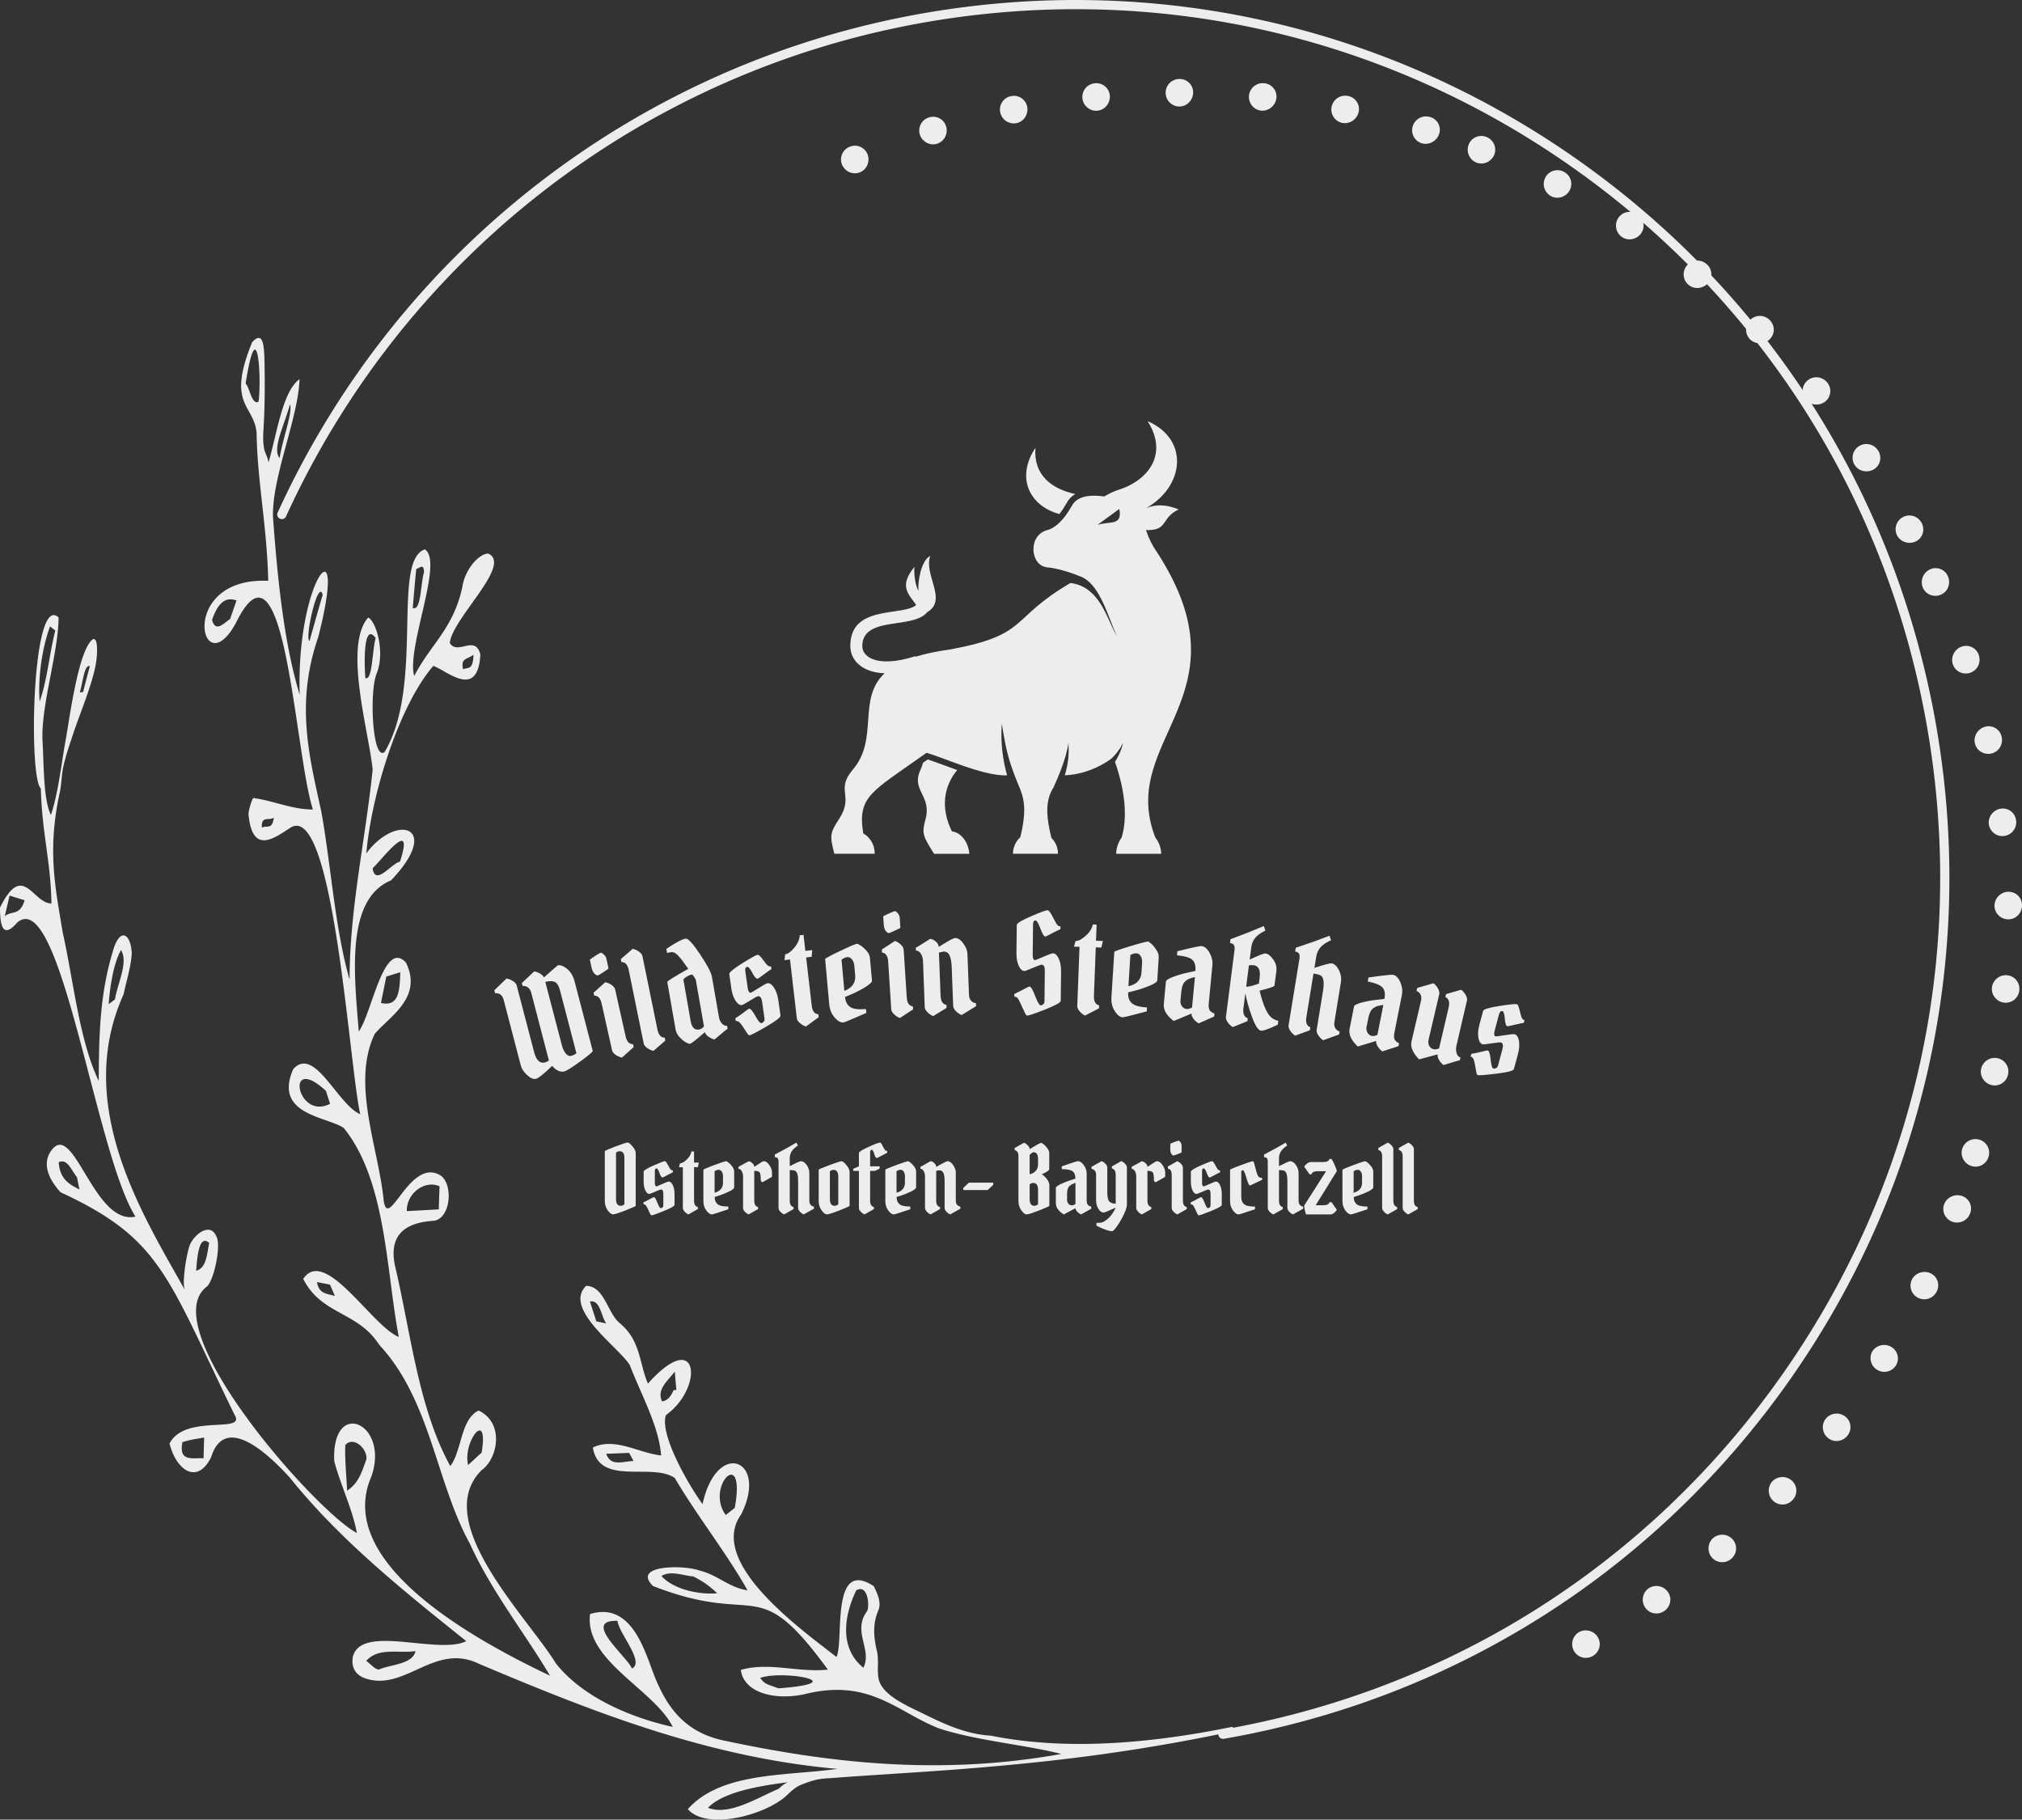 <svg xmlns="http://www.w3.org/2000/svg" width="6088" height="5478" fill="none" viewBox="0 0 6088 5478"><rect x="0" y="0" width="6088" height="5478" fill="#333333" stroke="none"/><defs><clipPath id="a"><path d="M0 0h6088v5478H0z"/></clipPath></defs><g fill="#ededed" clip-path="url(#a)"><path d="M901.824 1141.39c-51.672 38.38-66.702 159.28-93.755 252.33 2.055-6.85-11.073-34.24-11.91-38.57-4.832-22.94-4.261-36.91-2.397-70.84 4.186-72.73 3.577-134.55 2.664-194.16-.99-50.91-4.528-95.49-37.175-59.96-78.611 191.12 6.088 187.21 13.393 273.52 2.055 146.35 31.316 280.14 34.93 444.98-276.699-12.78-202.273 321.8-96.494 125.31 148.204-301.6 175.676 395.33 231.153 563.06-62.896.19-120.999-27.24-179.367-34.47-2.626-.45-15.981 38.23-14.498 50.83 12.138 121.5 78.421 69.08 127.734 37.39 128.228-73.38 174.498 710.4 208.438 863.52-68.03-28.54-137.398-206.5-201.475-136-61.146 137.86 101.518 142.84 151.895 177.5 128.5 158.86 127.32 428.73 165.78 629.21-80.93-32.75-222.55-273.33-287.767-174.91 55.477 109.48 164.107 97.5 228.487 198.12 155.51 166.74 170.62 412.56 273.24 599.05 65.83 144.78 165.59 269.64 241.39 397.5-205.97-97.92-653.89-333.9-537.91-599.74 55.97-160.46-120.242-238.21-111.87-46.29 19.63 74.07 54.79 143.57 68.18 216.42-124.571-65.62-612.295-617.57-452.371-741.33 20.623-15.86 42.045-113.59 31.695-145.73-16.323-50.68-63.962-16.9-80.513 16.01-10.426 20.96-26.864 119.76-16.59 139.58-123.967-222.09-336.362-553.51-184.885-889.65 8.904-41.24 22.602-83.77 24.885-123.98-2.55-60.56-37.556-82.55-58.826.46-38.696 130.37-39.8 256.66-40.637 383.69-58.673-121.7-76.252-304.11-108.595-447.76-21.155-129.91-47.6-245.82-8.333-422.45 5.137-23.59 4.681-52.5 11.377-80.69 7.839-33.44 19.482-66.76 30.174-98.83 20.052-59.35 49.465-128.39 64.038-192.15 11.187-49.3 9.551-121.09-19.862-71.82-34.131 55.19-56.276 217.63-67.006 279.91-12.671 66.65-23.21 167.88-45.888 233.12-22.944-48.47-20.699-147.91-25.151-222.43-5.441-104.58 47.943-266.33 48.361-372.09-80.437-76.69-90.787 484.35-53.422 514.63 3.539 136.34 30.136 220.64 31.886 346.33-57.151-.41-85.422-128.16-154.825 12.44-.19 72.21 16.095 85.94 51.634 45.16 131.272-113.56 236.252 697.46 356.337 885.12-127.657 28.3-187.51-302.39-256.571-194.47-29.945 48.01 11.682 100.13 30.821 121.13 303.22 140.07 319.924 251.8 523.644 669.27 37.745 59.8-148.319-4.19-195.463 87.27 21.118 82.7 84.281 123.71 125.184 41.27 41.855-134.78 174.878-7.11 237.052 61.37 152.39 189.71 345.34 343.25 531.33 492.26-86.26 42-315.85-52.88-341.54 46.9-5.59 29.75 6.47 54.71 37.48 65.17 120.24 40.63 208.82-109.64 342.91-43.6 334.88 141.25 684.56 281.21 1078.53 316.02-154.91 21.57-350.14 8.86-450.36 121.16 56.27 65.09 235.03 18.64 299.07-42.53 10.77-10.19 25.11-24.19 41.74-30.66 18.49-7.27 39.95-15.22 59.85-17.77 13.05-1.63 26.33-2.13 39.27-3.15 27.7-2.17 55.51-4.04 83.25-5.94 61-4.07 122.03-8.02 183.48-12.09 138.62-9.44 278.41-20.85 419.61-37.55 152.87-17.87 304.95-42 455.84-72.32 23.89-4.83 47.9-10.16 71.88-15.37-5.13-3.38-10.23-6.8-15.3-10.27-262.36 53.64-510.52 69.96-727.1 26.4-79.29-4.37-150.83-40.63-208.36-68.85-50.53-24.2-121.42-56.15-129.29-104.51-4.65-28.03 1.9-53.56-4.95-82.77-9.09-38.54-13.28-79.06 4.19-120.14 10.65-22.67-1.87-50.75-13.32-73.69-131.54-86.35-88.85 166.21-112.33 213.19-109.35-85.4-390.08-285.77-286.82-429.57 82.88-166.05-73.85-227.26-116.35-30.66-39.69-53.57-129.91-208.13-110.5-267.78 115.25-82.7 100.11-267.59-54.03-94.99-26.22-60.56-21.54-128.09-82.61-180.21-39.57-29.55-46.8-112.83-103.34-114.2-70.89 68.78 97.33 184.32 131.08 238.11 34.47 89.4 87.93 183.97 94.59 272.68-70.73-8.44-139.26-55.54-205.58-24.04 19.33 118.2 179.02 43.98 246.75 91.99 70.09 118.46 157.68 228.36 218.9 337.85-54.22-7.31-92.68-47.82-144.51-59.31-45.35-17.5-206.38-17.73-139.57 46.64 319.7 124.78 308.89-46.22 526.04 251.53-89.45 9.59-176.24-23.78-262.12.91 8.86 67.49 98.59 92.22 189.11 73.73 198.01-50.56 280.43 52.54 407.78 102.41 115.21 37.39 256.38 48.58 368.25 76.81-370.88 66.72-707.01 25.86-1021.46-41.51-112.59-25.68-163.42-98.26-198.24-179.9-30.82-70.53-66.58-240.2-199.3-199.76-17.85 140 193.44 227.57 249.04 339.76-134.97-29.72-275.22-93.59-352.04-191.32-84.36-138.36-378.6-427.21-223.47-581.66 48.78-34.5 69.44-142.05-8.98-179.44-54.83 26.17-49.88 120.06-85.35 167.23-95.65-173.89-117.72-394.69-166.43-603-22.86-106.9 49.35-131.4 117.69-135.55 48.82-7.53 58.14-104.65 21.84-134.74-92.76-62.39-159.01 168.14-173.54 75.05-15-157.98-98.78-354.05-27.02-503.06 44.06-52.39 146.04-109.22 93.64-214.79-66.62-71.52-102.28 153.27-141.73 207.56-14.42-175.26-39.12-398.34 97.02-454.75 154.26-161.26 18.31-204.75-74.54-81.38 19.03-201.05 107.27-456.39 201.93-564.27 39.73 12.86 133.94 103.36 141.66-34.43-15.82-61.17-67.95 3.5-92.04-34.35 6.96-74.3 188.04-234.53 116.51-269.22-27.32-1.79-71.5 47.47-78.69 100.35-26.9 125.5-97.48 174.88-144.93 268.12-24.43-84.07 89.65-345.46 31.93-381.33-100.46 33.74-1.15 408.57-120.89 609.7-36.79 31.11-47.45-183.48-23.48-237.65 25.23-65.97-3.23-156.96-26.29-166.74-74.84 85.59 2.4 344.01 13.59 457.8-22.11 212.65-69.79 422.6-69.45 632.29-44.13-153.88-55.245-338.69-84.962-505.01-35.805-164.98-79.182-324.11-9.436-526.57 92.458-358.89-66.892-181.2-55.934 173.51-48.019-157.38-67.196-355.96-80.476-536.39-2.244-121.85 76.062-294.94 80.058-413.52zm-28.694 75.78c8.637 24.12-21.422 100.92-31.353 161.98-23.363-27.65 15.334-101.8 31.353-161.98m-133.708-62.5c36.148-227.266 48.628-14.08 39.001 54.74-20.851 10.61-26.863-43.98-39.001-54.74m-46.573 708.64c-21.841 15.98-44.48 40.48-54.373 2.78 23.324-67.53 51.71-65.28 73.74-58.55zm95.505 628.53c-1.902-37.43 20.471-19.97 36.034-30.17-4.528 38.31-22.183 21.69-36.034 30.17m251.126 1858.81c22.99-27.89 66.29 8.67 63.89 41.99-14.19 38.62-22.22 70.84-58.1 94.96-3.35-55.62-7-96.59-5.79-136.95M629.8 3741.71c-7.077 37.36-8.98 75.78-39.305 83.92 3.158-33.29 6.696-112.07 39.305-83.92m-265.589-881.47c23.211 36.52-10.958 102.03-18.149 148.59-10.198 7.65-14.573 11.03-18.949 14.46 4.109-52.92 14.078-121.55 37.099-163.05zm-93.755-854.73c-6.506 24.58-12.975 49.07-20.242 77.72-4.947.76-7.382 1.07-9.855 1.41 9.703-33.4 13.584-84.61 30.097-79.13m-119.743-119.79c4.604 3.69 9.056 7.26 15.829 12.48-18.835 73.68-23.02 143.76-47.068 213.71-4.756-50.33 1.446-144.93 31.239-226.19M14.342 2758.29c3.5-15.03 7.077-29.94 14.535-62.09 16.856 5.29 30.972 9.7 45.089 13.96-13.28 48.28-40.79 30.78-59.624 48.13m162.512 740.33c25.607-10.58 35.272 19.93 55.058 45.61 1.75 9.25 4.528 23.02 7.344 36.71-25.342-12.93-59.777-28.53-62.402-82.32m435.976 891.55c-34.854-1.52-75.073 10.96-63.62-48.27 21.042-7.57 43.377-10.09 65.484-14.19-.495 17.04-1.103 33.89-1.864 62.46m528.67 635.76c-10.01 2.24-25.87-16.55-38.92-25.95 38.16-40.82 92-22.18 148.58-29.1-9.25 39.98-74.77 39.83-109.66 55.05m1216.04 348.04c-2.55 2.02-8.14 6.4-13.09 11.23-65.41 27.73-149.76 82.17-212.85 57.21 38.96-40.36 123.36-62.43 240.55-76.88a76 76 0 0 0-14.61 8.44m220.5-586.11c35.88-20.62 40.29 47.82 32.99 62.05-46.27 62.27 16.17 115.64-11.53 170.96-68.95-56.04-61.98-148.29-21.46-233.01m-365.81-248.11c-13.4 10.5-20.36 15.75-27.13 21.23-63.2-86.09 62.21-212.39 27.13-21.23m-435.94-621.49c32.07-5.44 32.84 44.89 49.23 66.15-8.21-1.86-16.05-3.46-30.02-6.58-6.49-19.78-12.9-39.64-19.21-59.57m255.47 210.79c1.47 18.51 3.06 37.01 4.79 55.5l-7.95.38c-8.11 15.26-14.5 30.47-35.01 34.09-18.22-35.84 18.99-63.76 38.17-89.97m-124.24 269.37c-32.91.84-68.26 18-82.34-21.76 22.49-.72 44.83-1.75 68.99-2.66zm251.78 398.3c-59.74 4.76-133.52-13.65-167.76-52.08 28.8-17.65 65.29-.68 95.73 1.18a274.2 274.2 0 0 1 72.03 50.9m184.54 286.08c-34.7-12.59-40.79-12.25-55.02-31.27 66.4-24.65 285.53 14.11 55.02 31.27m-484.68-203.14c4.34 38.23 83.18 124.58 43.49 143.45-13.92-35.38-152.96-146.92-43.49-143.45m-409.04-506.53c-17.08 15.71-28.72 26.7-40.71 37.43-17.5-69.16 63.2-174 40.71-37.43m-441.72-471.5c-22.715-7.49-47.828-4.56-53.954-41.8 12.937 2.56 25.925 5.04 38.963 7.45 6.507 15.07 10.841 24.77 14.991 34.35m314.98-330.2c-.65 18.91-1.37 37.7-2.25 69.39-34.58 2.05-65.59 3.73-96.34 5.29-.84-55.77 56.47-94.39 98.59-74.68m-329.514-248.41c-99.957 51.81-137.893-154.49-12.557-38.96 4.947 15.48 8.714 27.32 12.557 38.96m211.214-396.06c-1.25 66.61-8.14 103.02-58.06 92.6 4.91-24.58 9.93-49.15 16.02-79.47zm220.73-956.07c-2.13 46.15-13.81 37.7-31.54 43.67-8.57-34.58 15.18-29.74 31.54-43.67m-172.67-257.43c14.23-6.2 23.06-16.43 23.36 9.93-10.58 35.84-8.1 116.07-33.71 107.17 3.08-38.46 6.51-77 10.35-117.1m-121.91 207.48c-10.7 33.56-9.25 130.03-31.2 120.4-3.7-47.55-5.75-170.27 31.2-120.4m-9.33 692.97c28.2-25.9 127.78-159.39 82.34-19.7-25.03 4.11-74.23 75.47-82.34 19.7m-150.293-823.34c-13.546 46.44-26.737 92.8-39.572 139.09-15.753-4.84 25.836-190.48 39.572-139.09"/><path fill-rule="evenodd" d="M3682.171 5235.01c-7.15-.08-13.08-5.57-13.69-12.7s4.3-13.56 11.33-14.85c686.2-119.26 1284.91-498.76 1685.85-1068.56 400.93-569.79 556.06-1261.7 436.89-1948.24-119.18-686.54-498.46-1285.589-1067.99-1686.704-569.5-401.152-1261.05-556.288-1947.29-437.102C1939.411 214.228 1219.31 770.592 860.996 1555.21c-3.382 6.63-11.394 9.42-18.162 6.31-6.77-3.1-9.885-10.99-7.065-17.88C1197.89 750.772 1925.63 188.474 2782.52 39.54c693.54-120.441 1392.4 36.368 1967.98 441.743S5709.4 1492.1 5829.83 2185.91c120.46 693.84-36.34 1393.13-441.53 1969.01-405.2 575.88-1010.27 959.42-1703.77 1079.9-.78.12-1.57.19-2.36.19m1128.95-305.63c-11.45-19.67-36.41-26.73-56.47-15.98-19.59 10.92-26.71 36.14-15.9 56.34 10.8 20.16 36.11 27.31 56.5 15.98 20.36-11.42 27.47-36.6 15.87-56.34m210.3-137.22c-13.34-18.47-38.95-22.98-57.8-10.2-18.49 13.26-23.01 38.86-10.16 57.64 12.79 19.02 38.66 23.58 57.8 10.19 19.1-13.35 23.67-39.18 10.16-57.63m195.46-157.68c-15.16-17-41.06-18.92-58.56-4.34-17.07 15.04-18.99 40.96-4.34 58.36a41.03 41.03 0 0 0 28.35 14.5c11.02.82 21.9-2.85 30.18-10.17a40.69 40.69 0 0 0 4.37-58.35m178.53-176.63c-16.79-15.42-42.8-14.73-58.75 1.56-15.44 16.66-14.76 42.59 1.52 58.43a41.12 41.12 0 0 0 29.71 11.58 41.08 41.08 0 0 0 29.04-13.14 40.68 40.68 0 0 0 11.61-29.54 40.66 40.66 0 0 0-13.13-28.89m159.81-193.79c-18.3-13.6-44.07-10.34-58.41 7.38-13.76 18.07-10.49 43.84 7.35 57.9 17.84 14.31 44.02 11 58.37-7.38 14.34-18.37 11.11-44.32-7.31-57.9m139.53-208.92c-19.6-11.73-44.95-5.92-57.49 13.16-10.84 19.37-4.51 43.83 14.37 55.51 18.87 11.68 43.6 6.43 56.1-11.92a40.3 40.3 0 0 0 5.62-31.14 40.3 40.3 0 0 0-18.6-25.61m117.92-221.87c-20.78-9.62-45.85-1.21-56.05 18.76-10.07 20.32-1.82 44.96 18.46 55.12a41.64 41.64 0 0 0 31.9 2.23 41.7 41.7 0 0 0 24.11-21.02c5.15-9.7 6.1-21.08 2.61-31.49a40.05 40.05 0 0 0-21.03-23.6m95.2-232.58c-21.61-7.5-45.81 3.34-54.07 24.23a40.9 40.9 0 0 0 .85 31.37 40.94 40.94 0 0 0 22.82 21.55c21.61 8.19 45.78-2.62 54.06-24.2a39.9 39.9 0 0 0-.44-31.57 39.9 39.9 0 0 0-23.22-21.38m51.14-169.86c-21.92-6.05-44.66 6.5-51.22 28.26-6.2 21.57 6.47 44.63 28.35 51.4a40.7 40.7 0 0 0 31.6-3.29 40.7 40.7 0 0 0 19.62-24.98 41.07 41.07 0 0 0-3.38-31.65 41.07 41.07 0 0 0-24.97-19.74m54.03-245.33c-22.44-3.82-43.85 10.89-48.33 33.21-4.11 22.06 10.73 43.71 33.15 48.27a40.93 40.93 0 0 0 31.17-6.43 40.92 40.92 0 0 0 17.15-26.82 40.697 40.697 0 0 0-33.14-48.23m29.22-249.52c-22.73-1.51-42.59 15.23-44.94 37.89-1.65 22.65 15.06 42.49 37.67 44.7a41.13 41.13 0 0 0 30.45-9.49 41.07 41.07 0 0 0 14.49-28.4 40.67 40.67 0 0 0-9.37-30.32 40.7 40.7 0 0 0-28.3-14.38m3.96-251.23c-22.79.83-40.89 19.46-41.06 42.26.44 22.71 19.07 40.84 41.78 40.67 22.91 0 41.29-18.91 41.06-42.26.1-11.01-4.31-21.58-12.2-29.26a40.32 40.32 0 0 0-29.58-11.41m-21.46-250.35c-22.68 3.19-39.12 23.89-36.72 46.18 2.66 22.52 22.99 38.69 45.54 36.21a41.45 41.45 0 0 0 28.01-15.42 41.43 41.43 0 0 0 8.71-30.76 40.3 40.3 0 0 0-15.05-27.81 40.3 40.3 0 0 0-30.49-8.4m-46.77-246.86c-22.22 5.48-36.52 27.73-31.92 49.68 4.57 21.99 26.48 36.07 48.89 31.46 22.42-4.6 36.72-26.85 31.93-49.68a40.114 40.114 0 0 0-48.9-31.46m-71.61-240.88c-21.53 7.68-33.56 31.27-26.78 52.65 6.73 21.42 29.94 33.21 51.78 26.36 21.84-6.84 33.83-30.39 26.79-52.69a40.1 40.1 0 0 0-20.25-24.26 40.12 40.12 0 0 0-31.54-2.06m-95.5-232.4c-20.66 9.72-30.07 33.93-21.38 55.05 8.86 20.62 33.14 30.01 54.18 21.04 21.04-8.98 30.63-33.63 21.38-55.05a40.1 40.1 0 0 0-22.57-22.14 40.1 40.1 0 0 0-31.61 1.1m-82.07-157.19c-19.87 10.95-27.16 35.88-16.33 55.81 10.96 19.63 36.3 27.05 56.66 16.62 20.35-10.46 27.66-35.45 16.32-55.84a41.62 41.62 0 0 0-24.87-20.09 41.63 41.63 0 0 0-31.78 3.5"/><path fill-rule="evenodd" d="M5595.71 1344.15c-18.66 12.88-23.41 38.42-10.62 57.14 12.82 18.41 38.85 23.24 58.06 10.84 19.22-12.4 24.01-38 10.66-57.14a41.65 41.65 0 0 0-26.8-17.5c-10.9-2.04-22.17.36-31.3 6.66m-153.84-198.46c-17.25 14.71-19.41 40.57-4.83 57.93 14.61 17.01 40.98 19.25 58.86 4.95a40.16 40.16 0 0 0 14.84-27.93c.91-10.95-2.7-21.8-10.01-30.01a41.65 41.65 0 0 0-28.4-14.72 41.6 41.6 0 0 0-30.46 9.78m-173.13-181.844c-15.67 16.405-15.24 42.354.95 58.244 16.21 15.48 42.66 15.02 58.98-.99a40.32 40.32 0 0 0 11.92-29.314 40.3 40.3 0 0 0-12.91-28.89 41.48 41.48 0 0 0-58.94.95m-190.67-163.429c-13.94 17.922-10.92 43.714 6.78 57.938 17.65 13.847 43.83 10.766 58.48-6.848a40.327 40.327 0 0 0-6.77-57.938 41.4 41.4 0 0 0-30.68-8.8 41.38 41.38 0 0 0-27.81 15.648m-206.15-143.342c-12.03 19.266-6.49 44.607 12.48 57.1 18.91 12.06 44.63 6.43 57.42-12.553a40.7 40.7 0 0 0 5.85-31.191 40.75 40.75 0 0 0-18.33-25.91 41.11 41.11 0 0 0-57.42 12.554M4652.41 535.15c-10.07 20.394-2.05 45.094 18.07 55.694 19.98 10.195 44.98 2.054 55.79-18.108a40.84 40.84 0 0 0 2.73-31.683 40.85 40.85 0 0 0-20.81-24.049 41.1 41.1 0 0 0-55.78 18.146m-230.58-99.365c-7.96 21.327 2.43 45.117 23.47 53.792 21.27 8.049 45.08-2.357 53.62-23.434a41.1 41.1 0 0 0-.44-31.827 41.1 41.1 0 0 0-23.04-21.964 40.7 40.7 0 0 0-31.77.358 40.7 40.7 0 0 0-21.84 23.075m-168.37-55.427a40.87 40.87 0 0 0 3.15 31.221 40.9 40.9 0 0 0 24.36 19.794c21.57 6.201 44.89-6.39 52.12-28.113a39.83 39.83 0 0 0-2.74-31.442 39.85 39.85 0 0 0-24.77-19.573 41.86 41.86 0 0 0-31.89 3.254 41.8 41.8 0 0 0-20.23 24.86m-244.17-58.471a41.1 41.1 0 0 0 6.24 30.82 41.1 41.1 0 0 0 26.22 17.38c22.03 4.107 43.98-10.69 49-33.022a40 40 0 0 0-5.87-31.068 40.1 40.1 0 0 0-26.58-17.13 41.72 41.72 0 0 0-31.37 6.332 41.72 41.72 0 0 0-17.64 26.688m-248.77-33.706c-1.87 22.826 14.76 42.912 37.1 44.852 22.33 1.94 42.69-14.836 45.43-37.586a40.35 40.35 0 0 0-8.97-30.36 40.32 40.32 0 0 0-28.13-14.529 41.46 41.46 0 0 0-30.57 9.327 41.44 41.44 0 0 0-14.86 28.296m-250.9-8.559c.27 22.697 18.69 40.983 41.39 41.086 22.45-.19 40.98-18.907 41.44-41.846a40.46 40.46 0 0 0-11.97-29.36 40.5 40.5 0 0 0-29.47-11.726c-23.28.23-41.85 18.945-41.39 41.846m-250.49 16.814c2.58 22.588 22.76 38.96 45.4 36.825 22.29-2.397 38.85-22.863 37.02-45.65a40.707 40.707 0 0 0-45.39-36.825 41.1 41.1 0 0 0-28.13 15.033 41.14 41.14 0 0 0-8.9 30.617m-247.47 42.189c4.87 22.203 26.58 36.458 48.89 32.107 21.96-4.603 36.38-26.591 32.23-49.112a40.707 40.707 0 0 0-48.89-32.107 41.1 41.1 0 0 0-26.45 17.778 41.04 41.04 0 0 0-5.78 31.334m-241.96 67.03c7.27 21.684 30.51 33.819 51.9 27.047 21.38-6.771 33.52-30.091 27.09-52.041a40.7 40.7 0 0 0-20.22-24.524 40.7 40.7 0 0 0-31.68-2.524 41.07 41.07 0 0 0-27.09 52.042m-233.97 91.072c9.4 20.885 33.71 30.586 54.33 21.684 20.63-8.902 30.33-33.286 21.73-54.514a40.72 40.72 0 0 0-22.57-22.352 40.74 40.74 0 0 0-31.77.668 41.1 41.1 0 0 0-22.31 22.695 41.04 41.04 0 0 0 .59 31.82"/><path d="M1599.5 2988.879c-3.81-14.399-12.51-21.269-26.11-20.589l-2.24-8.661c24.27-23.179 36.54-34.799 36.81-34.869 2.38-.61 7.27.85 14.68 4.379 7.34 3.541 12.44 8.021 15.29 13.461.41-.61 7.35-6.83 20.8-18.66 13.53-11.82 20.43-17.77 20.7-17.84 5.24-1.36 11.83.279 19.78 4.9 15.3 8.97 25.59 23.58 30.9 43.83l54.54 209.1c.62 2.38-11.69 12.77-36.91 31.19-25.28 18.35-41.32 28.45-48.12 30.28-12.37 3.19-24.78-2.31-37.22-16.511-24.67 23.921-40.81 36.871-48.43 38.841-7.61 1.97-16.51-1.67-26.71-10.91q-15.195-13.966-18.96-28.14l-51.7-198.08c-3.8-14.48-12.47-21.34-26-20.59l-2.34-8.67 36.7-35.37c6.46.88 12.88 3.36 19.27 7.44s10.17 8.36 11.32 12.84l52.51 200.84c6.53 25.01 17.54 35.47 33.04 31.4 3.94-1.02 7.81-2.89 11.62-5.611zm92.88 160.371c2.18 8.42 5.85 15.83 11.01 22.22 5.17 6.39 10.67 8.8 16.52 7.24 5.78-1.5 10.98-4.11 15.6-7.85l-49.45-189.42c-3.6-13.66-8.77-22.051-15.5-25.18-6.73-3.19-16.31-3.29-28.75-.3zm191.17-29.57c3.61 16.18 11.08 24.13 22.44 23.86l1.93 8.76-35.17 31.61c-6.39-1.09-12.71-3.771-18.97-8.06-6.25-4.35-9.89-8.9-10.91-13.66l-31.4-140.89c-3.6-16.24-11.08-24.19-22.43-23.85l-1.94-8.77 35.18-31.6c6.39 1.08 12.71 3.77 18.96 8.049 6.25 4.351 9.89 8.901 10.91 13.661zm-107.56-230.09c-.21-.75 4.76-4.42 14.88-11.01 10.06-6.53 15.98-9.99 17.74-10.4 1.7-.41 4.73 1.29 9.08 5.1 4.28 3.74 6.97 8.02 8.05 12.84l6.43 29.06c.2.74-4.56 4.38-14.28 10.91q-14.58 9.675-18.15 10.5c-2.38.47-5.6-1.26-9.68-5.201q-6.12-5.922-8.67-17.439zm203.51 210.11c3.33 16.24 10.67 24.33 22.02 24.26l1.73 8.77-35.68 30.99c-6.32-1.22-12.58-4.04-18.76-8.46q-9.285-6.63-10.71-13.86l-45.06-220.92c-3.33-16.25-10.68-24.33-22.03-24.26l-1.83-8.77 35.79-30.99c6.32 1.22 12.57 4.04 18.76 8.46 6.18 4.42 9.75 9.04 10.7 13.86zm84.73-273.83c7.27-1.29 21.71 14.269 43.33 46.69q32.52 48.525 36.09 68.61l21.31 122.54c1.09 6.12 3.84 11.83 8.26 17.13 4.35 5.37 9.69 7.88 16.01 7.539l1.53 8.871c-1.84.62-15.03 11.35-39.56 32.22q-9.9-2.445-18.66-8.97c-5.92-4.35-9.25-8.8-9.99-13.361-25.63 22.701-40.82 34.461-45.58 35.281-1.9.34-5.85-1.13-11.83-4.39-5.91-3.26-12.16-8.36-18.76-15.29-6.59-7-10.63-14.65-12.13-22.94l-25.08-143.44c-.41-2.65 20.63-15.83 63.11-39.55-13.32-19.51-23.69-33.03-31.1-40.58-7.41-7.54-13.93-10.8-19.57-9.78l-13.26 2.34-2.04-12.13c27.4-18.55 46.7-28.82 57.92-30.79m40.78 273.519c5.1-.879 9.96-3.939 14.58-9.169l-24.47-139.77c-.27-1.63-2.01-4.86-5.2-9.68-3.2-4.76-5.34-7.07-6.42-6.94-7.75 1.36-15.23 5.17-22.44 11.42l-3.56 3.06 21.82 124.99c3.46 19.77 12.03 28.47 25.69 26.089m129.28-73.699c-6.73.949-13.25-3.33-19.57-12.85-6.32-9.51-10.54-21.68-12.65-36.49l-6.22-43.64c-.74-5.1 12.14-15.9 38.65-32.42 26.44-16.58 41.83-25.18 46.18-25.79 2.38-.34 4.73.78 7.04 3.36q3.465 3.777 5.4 6.22 2.04 2.355 6.33 8.16c2.92 3.81 5.37 6.97 7.34 9.48 4.41 5.909 9.31 8.5 14.68 7.75l1.22 8.05c-4.08 2.52-9.34 6.15-15.8 10.91q-23.865 17.835-25.8 18.15c-4.08.54-9.41-5.441-16-17.951-6.6-12.5-11.76-18.479-15.5-17.939-4.83.68-6.7 5.06-5.61 13.15l7.14 49.65c1.49 10.74 4.69 15.77 9.58 15.09q1.635-.21 23.55-14.07c14.62-9.24 23.52-14.07 26.72-14.48 6.45-.95 12.91 3.4 19.37 13.05s10.84 22.57 13.15 38.74l6.53 45.569c.74 5.101-13.43 16.111-42.52 33.031-29.02 16.93-45.81 25.69-50.37 26.31-1.9.27-3.97-1.13-6.22-4.18q-3.255-4.695-9.48-14.58c-4.08-6.53-7.95-12-11.62-16.42-4.42-5.98-9.32-8.59-14.68-7.85l-1.13-8.05q6.015-3.768 16.11-10.91c15.64-11.82 24.13-17.84 25.49-18.04 4.01-.61 10.2 6.59 18.56 21.61 8.29 15.02 14.31 22.26 18.05 21.71 2.72-.34 5.13-1.76 7.24-4.28 2.1-2.51 2.88-5.64 2.34-9.38l-7.14-50.46c-1.76-12.17-6.01-17.74-12.74-16.72-2.11.27-10.1 4.69-23.96 13.25-13.94 8.57-21.82 12.99-23.66 13.26m184.96-211.24 5.61 48.22 20.69-2.44-1.83 20.29-16.52 1.93 16.82 145.07c1.91 16.45 8.53 25.119 19.89 26l1.02 8.869-38.24 27.931c-6.25-1.77-12.27-5.13-18.05-10.09-5.77-4.89-8.93-9.79-9.48-14.68l-20.59-176.98-16.62 1.94 2.14-17.54c8.09-.95 17.23-7.54 27.42-19.78 10.2-12.301 15.67-24.77 16.42-37.41zm161.3 26.71c1.36-.13 4.93 1.64 10.7 5.31 5.85 3.73 11.8 9.07 17.85 16 6.11 7 9.48 14 10.09 21l6.22 68.31q.615 7.23-19.98 19.77c-13.73 8.36-27.09 15.36-40.07 21-12.99 5.71-20.02 8.6-21.11 8.67 1.9 20.87 12.13 32.89 30.69 36.09 9.11 1.36 19.92 1.49 32.42.41l1.02 11.72c-43.02 18.89-66.03 28.48-69.02 28.75-8.16.75-16.96-4.25-26.41-14.99-9.38-10.73-14.78-23.821-16.21-39.25l-12.34-136.5c-.14-1.91 14.72-9.99 44.56-24.27 29.84-14.27 47.03-21.61 51.59-22.02m-8.36 65.86c-.68-7.61-3.03-13.9-7.04-18.86s-8.7-7.2-14.07-6.73c-5.44.48-11.21 3.06-17.33 7.75l8.46 93.79c23.72-8.97 34.6-24.67 32.63-47.1zm157.93 95.83c1.09 16.58 7.24 25.59 18.46 27.02l.61 8.97-39.66 25.89c-6.12-2.101-11.93-5.77-17.44-11.01q-8.25-7.845-8.67-15.091l-9.27-144.049c-1.09-16.58-7.28-25.58-18.56-27.01l-.51-8.97 39.56-25.9c6.12 2.11 11.93 5.78 17.44 11.01q8.25 7.86 8.76 15.09zm-70.86-243.86c-.07-.81 5.4-3.67 16.42-8.56 11.01-4.96 17.4-7.51 19.16-7.64q2.55-.105 8.16 6.42c3.67 4.42 5.68 9.07 6.02 13.96l1.83 29.67c.07.82-5.2 3.67-15.8 8.56-10.54 4.97-17.03 7.51-19.48 7.65-2.44.14-5.37-2.07-8.76-6.63-3.47-4.55-5.44-10.73-5.92-18.55zm119.8 135.08c-.34-8.97-2.55-16.65-6.62-23.04-4.02-6.32-8.88-9.37-14.58-9.17l-.41-8.971q2.85-.508 43.53-26.61c1.91.48 4.22 1.15 6.94 2.04 2.78.81 6.49 3.33 11.11 7.54 4.69 4.15 7.14 9.081 7.34 14.791 1.57-.89 6.09-3.64 13.56-8.261 19.65-12.17 31.37-18.32 35.18-18.46 8.7-.34 17.09 5.07 25.18 16.21 8.02 11.081 12.2 21.381 12.54 30.891l4.69 123.46c.61 14.95 7.62 23.55 21.01 25.79l.3 8.87-43.43 26.61c-6.05-2.24-11.76-6.05-17.13-11.42s-8.16-10.5-8.36-15.39l-4.49-118.16c-.61-15.22-2.75-26.77-6.42-34.661q-5.61-11.819-18.66-11.309l-13.36 2.95 5 129.98c.61 16.59 6.52 25.76 17.74 27.53l.41 8.97-40.28 24.77c-6.11-2.24-11.86-6.05-17.23-11.41-5.37-5.37-8.15-10.5-8.36-15.4zm305.57 29.16c-6.79-.07-12.57-5.3-17.33-15.7-4.76-10.401-7.07-23.07-6.93-38.02l1.02-84.82c.07-5.17 14.44-13.9 43.13-26.21 28.68-12.3 45.2-18.41 49.55-18.35 3.26 0 7.82 5.48 13.66 16.42 1.36 2.78 3.3 6.49 5.81 11.11 2.52 4.62 4.59 8.46 6.22 11.52 3.4 6.52 7.82 9.82 13.26 9.89v8.15c-4.42 1.84-10.3 4.63-17.64 8.36-17.27 9.32-26.58 13.97-27.94 13.97-4.08-.07-9.07-8.15-14.99-24.26-5.98-16.11-10.87-24.16-14.68-24.16-4.89-.07-7.37 3.97-7.44 12.13l-1.02 90.93c-.14 10.88 2.24 16.35 7.14 16.42 1.08 0 9.55-3.471 25.38-10.4q23.76-10.29 28.65-10.2c6.53.07 12.27 5.369 17.23 15.91 4.9 10.469 7.24 23.85 7.04 40.17l-1.02 86.85c-.07 5.17-15.74 13.9-47 26.199-31.27 12.311-49.21 18.421-53.84 18.351-1.9 0-4.04-2.34-6.42-7.03-2.38-4.62-5.51-11.25-9.38-19.88-3.81-8.56-7.24-15.73-10.3-21.51-3.06-5.71-7.31-8.6-12.74-8.67l.1-8.15c4.35-1.9 10.09-4.69 17.23-8.361 17.47-9.309 26.88-13.969 28.24-13.969 4.08 0 9.76 9.45 17.03 28.34 7.27 18.83 12.81 28.28 16.62 28.34 2.72 0 5.3-1.08 7.75-3.26 2.51-2.1 3.77-5.06 3.77-8.87l1.02-91.75c.2-12.23-3.09-18.38-9.89-18.45-2.18-.07-10.81 3.09-25.9 9.48-15.02 6.32-23.48 9.48-25.39 9.48m217.18-139.67-1.84 48.53 20.8.82-4.89 19.77-16.62-.61-5.61 145.89c-.61 16.51 4.59 26.1 15.6 28.75l-.31 8.97-42 21.61c-5.92-2.651-11.35-6.86-16.32-12.64-4.89-5.78-7.27-11.11-7.13-16.011l6.83-178.099-16.72-.61 4.69-16.92c8.15.27 18.21-4.86 30.18-15.4 11.96-10.53 19.27-22.02 21.92-34.45zm155.38 51.08c1.36.14 4.63 2.48 9.79 7.03 5.1 4.56 10.13 10.709 15.09 18.459 4.96 7.811 7.21 15.25 6.73 22.321l-4.28 68.41c-.34 4.89-7.92 10.4-22.74 16.51-14.82 6.12-29.09 10.98-42.82 14.58-13.73 3.67-21.14 5.47-22.23 5.41-1.36 20.86 6.9 34.32 24.78 40.37 8.83 2.71 19.51 4.48 32.01 5.3l-.81 11.82c-45.48 12.029-69.68 17.98-72.6 17.84-8.15-.54-16.07-6.86-23.75-18.96-7.69-12.03-11.02-25.79-10-41.29l8.67-136.71c.14-1.9 16.04-7.61 47.72-17.12 31.67-9.59 49.82-14.24 54.44-13.97m-18.45 63.82c.54-7.61-.78-14.17-3.98-19.68-3.19-5.5-7.51-8.43-12.95-8.77-5.43-.33-11.55 1.33-18.35 5l-5.91 93.99c24.81-5.23 37.93-19.09 39.35-41.59zm200.76 121.82c-.96 9.99 0 17.099 2.85 21.31 2.92 4.21 7.68 7.48 14.27 9.789l-.81 8.871-46.6 20.59q-8.655-4.485-15.6-13.56c-4.55-6.05-6.62-11.35-6.22-15.901l-53.32 22.321c-.75-.61-1.9-1.46-3.47-2.54-1.49-1.09-4.08-3.37-7.75-6.84-3.6-3.53-6.73-7.17-9.38-10.9-7.27-9.72-10.36-20.26-9.27-31.61l6.22-66.671c.4-4.279 7.98-9.139 22.73-14.579 14.68-5.44 29.3-9.65 43.84-12.64l22.13-4.89c1.5-15.43-1.53-26.58-9.07-33.44q-11.325-10.305-46.29-13.56l1.12-12.23c43.36-10.88 67.63-16.08 72.8-15.6 8.9.81 16.89 7.439 23.96 19.88 7 12.37 9.92 24.799 8.77 37.309zm-85.24-8.56c-.68 7.07.88 13.05 4.69 17.94 3.74 4.83 8.19 7.479 13.35 7.96 5.17.47 10.78-1.02 16.83-4.491l8.66-91.75c-7 1.76-12.26 3.291-15.8 4.591q-5.295 1.935-11.52 6.72c-7.61 5.85-12.17 16.76-13.66 32.73zm189.54 23.65q-3.165 24.675 13.05 29.97l-1.12 8.98-43.84 17.73c-5.64-3.19-10.67-7.88-15.09-14.06-4.42-6.19-6.29-11.69-5.61-16.52l25.69-200.22c.95-7.27.41-12.611-1.63-16.01s-6.01-5.5-11.93-6.32l1.43-11.32c37.38-13.79 70.9-27.01 100.53-39.65l4.79 13.76q-4.38 1.53-12.33 6.42c-5.37 3.27-9.93 6.73-13.67 10.4-9.44 9.18-14.98 20.25-16.62 33.24l-4.79 37.21c27.12-12.98 43-19.17 47.62-18.56 7.54.95 15.26 6.94 23.14 17.95 7.95 11.009 11.15 22.59 9.59 34.759l-5.71 44.041c-.41 2.99-15.33 8.05-44.76 15.19 11.21 47.24 24.5 75.269 39.86 84.11 4.76 3.05 10.23 5.26 16.42 6.62l-1.53 11.73c-27.19 12.98-44.01 19.03-50.47 18.14-8.63-1.081-17.95-15.63-27.94-43.63-9.92-28-16.31-51.11-19.17-69.32zm16.62-129.47-8.26 64.33c5.44.68 15.6-1.46 30.49-6.42l7.75-2.65 2.34-18.25c2.92-22.91-3.43-35.34-19.07-37.32zm151.92-18.55q1.83-10.816-1.02-16.11-2.85-5.205-11.73-6.63l1.84-11.31c37.86-12.51 71.78-24.57 101.75-36.2l4.39 13.87c-2.92.95-7.1 2.96-12.54 6.01-5.51 3.13-10.2 6.43-14.07 9.89-9.72 8.91-15.64 19.81-17.74 32.73l-5.61 34.15c29.97-9.72 47.24-14.2 51.79-13.46 8.64 1.43 15.94 8.16 21.92 20.19 6.05 11.96 8.03 24.399 5.92 37.31l-19.37 118.26c-2.38 14.75 2.78 24.57 15.49 29.46l-1.42 8.77-47.92 17.43q-8.265-5.1-14.58-14.581c-4.22-6.319-5.92-11.889-5.1-16.719l19.06-116.72c4.29-26.311 1.91-42.01-7.13-47.1-4.35-2.31-11.49-4.29-21.41-5.92l-21.52 131.62q-3.975 24.57 12.03 30.48l-1.53 8.869-44.35 16.211q-8.25-4.995-14.58-14.58c-4.21-6.32-5.91-11.9-5.1-16.72zm286.2 220.71c-1.97 9.85-1.74 17.06.71 21.61 2.45 4.49 6.83 8.19 13.15 11.11l-1.73 8.77-48.43 15.7c-5.44-3.53-10.13-8.53-14.07-14.98-4.01-6.53-5.54-12.03-4.59-16.52l-55.36 16.82c-.68-.681-1.74-1.66-3.16-2.95-1.43-1.231-3.78-3.78-7.04-7.65-3.26-3.81-6.01-7.75-8.26-11.831-6.25-10.399-8.26-21.169-6.01-32.309l13.05-65.66c.88-4.21 8.9-8.291 24.06-12.23 15.23-3.87 30.18-6.561 44.86-8.051l22.64-2.659c2.99-15.15 1.09-26.54-5.71-34.15s-21.65-13.691-44.56-18.25l2.35-12.03c44.25-6.38 68.92-9.07 74.02-8.05q13.155 2.55 21.72 22.23c5.71 13.04 7.34 25.69 4.89 37.92zm-83.91-17.13c-1.36 6.94-.41 13.02 2.85 18.25s7.41 8.36 12.44 9.38c5.1 1.02 10.84.069 17.23-2.85l17.94-90.331c-7.13 1.021-12.5 2.01-16.1 2.961-3.68.95-7.72 2.78-12.14 5.5-8.22 5.03-13.9 15.4-17.02 31.1zm186.58 39.56c-1.56 6.93-.82 13.05 2.24 18.35 3.06 5.299 7.11 8.56 12.14 9.789 5.03 1.151 10.8.401 17.33-2.25l28.85-123.559c3.74-16.1.45-26.5-9.89-31.191l2.04-8.769 45.37-13.25c5.24 3.74 9.76 8.9 13.57 15.49 3.73 6.66 5.06 12.37 3.97 17.13l-31.4 134.57c-2.04 8.77-1.97 16.75.2 23.96 2.25 7.2 6.15 11.45 11.73 12.74l-2.04 8.77c-1.9-.21-18.22 4.48-48.94 14.07-5.51-4.01-10.1-9.18-13.77-15.5q-5.505-9.48-3.87-16.62l-55.87 14.99c-.68-.68-1.7-1.67-3.06-2.96s-3.61-3.9-6.73-7.85c-3.13-3.94-5.75-7.98-7.85-12.13-5.92-10.6-7.58-21.44-5-32.52l28.14-120.4c3.4-14.54-1.09-24.64-13.46-30.28l2.04-8.76 48.94-14.171c5.24 3.731 9.76 8.901 13.56 15.49 3.74 6.661 5.07 12.371 3.98 17.131zm163.03 13.46c-6.59-1.77-10.91-8.3-12.95-19.58-2.03-11.21-1.12-24.06 2.76-38.53l11.52-42.52c1.29-4.96 17.37-9.85 48.23-14.681 30.85-4.75 48.39-6.589 52.61-5.5 2.38.681 4.11 2.651 5.2 5.911 1.08 3.2 1.93 5.81 2.55 7.85.54 1.97 1.39 5.3 2.54 9.989q1.74 6.931 3.06 11.521c1.7 7.21 5.17 11.52 10.4 12.95l-2.14 7.85c-4.69.75-10.94 2.04-18.76 3.87-19.24 4.69-29.53 6.83-30.89 6.43-3.95-1.02-6.46-8.6-7.55-22.74-1.15-14.07-3.57-21.61-7.24-22.631-4.75-1.219-8.19 2.111-10.29 9.99l-13.06 48.431c-2.78 10.46-1.83 16.34 2.86 17.63 1.09.27 10.16-.95 27.22-3.67s27.16-3.67 30.28-2.85c6.33 1.7 10.57 8.25 12.75 19.67 2.11 11.42 1.05 25.01-3.16 40.78l-12.03 44.45c-1.29 5.03-18.63 9.58-52 13.66-33.38 4.149-52.27 5.61-56.69 4.38-1.84-.471-3.16-2.58-3.98-6.32-.88-3.73-1.9-9.411-3.06-17.02-1.15-7.68-2.55-14.27-4.18-19.78-1.7-7.2-5.2-11.52-10.5-12.95l2.14-7.85c4.69-.68 11.08-1.9 19.17-3.67 19.03-4.75 29.2-6.96 30.49-6.62 3.94 1.09 6.79 10.16 8.56 27.22 1.7 17.06 4.39 26.1 8.06 27.12 2.65.67 5.43.3 8.36-1.13q4.38-2.235 5.91-7.74l13.15-49.241c3.2-11.829 1.53-18.629-4.99-20.389-2.11-.55-11.25.399-27.43 2.85-16.11 2.38-25.08 3.33-26.92 2.86"/><path fill-rule="evenodd" d="m2756.75 1977.17-.54-1.77c-29.62 9.59-55 14.41-76.37 15.48-3.97.26-7.82.26-11.36.26-21.96-.16-38.67-4.49-50.61-11.51-10.44-6.16-16.98-14.24-19.87-23.19-1.23-3.85-1.77-7.92-1.77-12.05.54-53.17 53.88-61.15 102.3-68.28 38.94-5.78 75.57-11.24 93.24-33.2 62.4-36.2-11.24-112.41 9.06-169.18-28.23 13.87-37.87 79.26-35.51 104.32-10.29-14.78-14.25-56.6-11.95-71.54-49.91 60.46-14.67 84.29 5.09 115.03-12.64 11.08-38.13 14.78-65.29 18.9-62.93 9.32-132.18 19.6-132.98 103.52 0 7.93 1.07 15.74 3.43 23.3 5.46 17.13 17.4 32.34 35.93 43.16 10.82 6.32 24 11.24 39.64 13.98 7.55 1.39 15.64 2.19 24.26 2.46-83.5 78.56-16.07 196.86-95.98 290.52-52.81 61.85 4.66 77.6-40.86 147.8-27.85 42.79-28.82 50.18-14.52 105.02h121.47c0-15.1-4.39-29.08-11.94-40.33-5.78-8.78-13.44-15.9-22.33-20.72-18.91-112.14 26.72-126.12 182.48-237.19 2.62-1.93 5.19-3.69 7.92-5.62 26.46 7.66 64.86 23.19 105.46 37.43 48.41 16.98 99.67 32.24 137.11 30.31-1.66-5.89-3.16-11.78-4.66-17.67-5.79-23.99-9.59-48.68-11.36-73.48-1.5-21.52-1.5-43.05 0-64.31 3.7 23.72 7.13 43.59 10.98 62.12 5.2 24.79 11.09 47.18 20.14 72.94 5.09 14.51 10.98 30.15 18.37 47.98 18.64 41.29 26.19 76.8 6.32 158.62-3.43 3.43-22.06 19.87-22.06 50.02h135.45c0-29.35-17.95-45.95-19.77-47.72-15.21-61-15.74-97.89-5.62-127.24 3-8.62 6.85-16.6 11.67-24.26 7.66-16.71 15.91-35.67 23.04-54.68 10.71-28.38 19.49-57.3 22.22-81.02 1.93 27.95 0 54.67-6.16 80.49-1.39 6.16-3 12.21-4.92 18.21 51.84-1.93 102.67-22.34 140.7-50.35 6.69-6.58 12.91-13.44 18.37-20.56 6.43-8.51 12.05-17.56 16.87-26.99-3.43 13.17-7.82 25.38-13.18 36.74-3.42 7.39-7.28 14.24-11.51 20.83 28.92 82.52 39.2 166.01 19.76 228.14-10.12 13.98-16.17 31.38-16.17 48.52h135.45c0-17.57-6.86-35.51-17.95-49.65-114.61-296.78 286.001-424.72 6.43-856.57-14.51-20.56-26.03-43.32-34.28-68.28 7.13.16 13.29 0 18.64-.7 45.801-5.35 30.42-38.39 79.811-61.42-35.09-14.78-67.491-16.33-97.051-4.5h-.27.16c114.511-65.28 129.831-206.6 3.7-261.29 48.521 75.67 25.06 142.99-36.64 182.89-14.51 9.48-31.28 17.29-49.76 23.45-1.23.43-2.35.81-3.58 1.07-13.02 4.39-26.46 10.82-40.44 19.17-18.53-2.46-34.54-2.89-48.15-1.23-24.69 3.16-41.29 13.28-50.02 30.31-5.63 9.86-11.68 19.34-18.11 28.12-15.1 20.3-32.51 36.47-52.11 43.32-62.5 12.91-56.23 107.22-4.12 112.95 22.06 1.07 67.05 13.54 95.44 25.49 9.48 2.89 18.1 7.66 25.92 13.87 44.4 35.07 64.97 116.37 89.28 168.11-27.95-46.92-46.59-129.71-114.61-154.24-7.82-2.89-16.44-4.93-25.66-6.05-185.26 108.28-122.59 155.3-359.64 199.6-42.52 5.78-77.6 13.28-106.52 22.33zm55.64 593.1c-35.24-55-37-62.23-25.49-105.02 18.8-70.21-44.72-85.95-15.37-147.8 3.27-6.86 5.62-13.87 7.39-20.99 4.66-3.27 9.48-6.7 14.41-10.12 14.41 4.65 32.62 11.35 52.38 18.63 11.67 4.23 23.83 8.79 36.31 13.28-40.97 49.22-50.45 115.14-15.91 184.66 27.16 3.26 50.03 32.24 52.38 67.47H2812.5zm398.75-1055.1c-6.7 11.67-13.87 22.76-21.64 32.35-90.51-24.8-131.32-109.95-71.98-199.33-6.32 83.76 50.72 124.08 119.97 139.13-11.52 6.69-20.3 16.06-26.35 27.84zm158.91 16.97c10.28 51.58-27.16 36.21-65.4 47.83z"/><path d="M1821 3465.47c0-1.31 10.68-5.94 32.04-13.91 21.36-7.96 33.63-11.94 36.82-11.94 3.18 0 8.01 3.84 14.47 11.52 6.47 7.68 9.7 14.62 9.7 20.8v157.93c0 1.5-10.26 6.23-30.78 14.2-20.51 7.96-33.07 11.94-37.66 11.94s-9.83-4.03-15.74-12.08q-8.85-12.09-8.85-28.95zm48.06 164.68c3.56 0 7.21-1.49 10.96-4.49v-139.11c0-13.86-4.78-20.79-14.33-20.79-3.75 0-7.4 1.4-10.96 4.21v139.39c0 13.86 4.77 20.79 14.33 20.79m86-35.69c-4.68 0-8.71-3.56-12.08-10.67-3.37-7.12-5.06-15.83-5.06-26.14v-30.35c0-3.56 9.84-9.7 29.51-18.41s31.01-13.06 34.01-13.06c1.69 0 3.18.98 4.49 2.95 1.32 1.96 2.35 3.56 3.1 4.77.75 1.22 1.92 3.28 3.51 6.19 1.59 2.9 2.95 5.29 4.08 7.16q3.645 6.75 9.27 6.75v5.62c-3 1.31-6.93 3.28-11.8 5.9-12 6.56-18.46 9.83-19.4 9.83-2.81 0-5.85-4.59-9.13-13.77q-4.92-13.77-8.85-13.77c-3.38 0-5.06 2.81-5.06 8.43v34.57c0 7.49 1.68 11.24 5.06 11.24.75 0 6.55-2.43 17.42-7.3 10.87-4.88 17.43-7.31 19.67-7.31 4.5 0 8.48 3.61 11.95 10.82s5.2 16.44 5.2 27.68v31.75c0 3.56-10.73 9.7-32.18 18.41-21.46 8.71-33.77 13.07-36.96 13.07-1.31 0-2.58-1.17-3.8-3.51-1.21-2.35-2.9-5.95-5.05-10.82-2.16-4.87-4.27-9-6.33-12.37-2.43-4.5-5.52-6.74-9.27-6.74v-5.62c3-1.31 7.02-3.28 12.08-5.91 11.81-6.55 18.18-9.83 19.11-9.83 2.81 0 6.33 5.53 10.54 16.58 4.22 11.05 7.64 16.58 10.26 16.58q2.82 0 5.34-2.25c1.69-1.5 2.53-3.56 2.53-6.18v-35.13c0-8.43-2.34-12.64-7.02-12.64-1.5 0-7.4 2.24-17.71 6.74s-16.11 6.74-17.43 6.74m134.63-127.86v33.44h14.33l-2.81 13.77h-11.52v100.61c0 11.43 3.84 17.89 11.52 19.39v6.18l-28.38 16.02c-4.13-1.69-7.97-4.45-11.53-8.29s-5.34-7.45-5.34-10.82v-122.81h-11.52l2.81-11.8c5.62 0 12.41-3.8 20.38-11.38 7.96-7.59 12.69-15.69 14.19-24.31zm96.96 29.23c.94 0 3.28 1.45 7.03 4.35s7.5 6.93 11.24 12.09c3.75 5.15 5.62 10.16 5.62 15.03v47.21c0 3.37-4.96 7.5-14.89 12.37s-19.54 8.85-28.81 11.94c-9.28 3.09-14.29 4.64-15.04 4.64 0 14.42 6.28 23.32 18.83 26.69 6.19 1.5 13.59 2.25 22.21 2.25v8.15c-30.73 10.31-47.13 15.46-49.19 15.46-5.62 0-11.33-3.98-17.14-11.94-5.81-7.97-8.71-17.29-8.71-27.97v-94.42c0-1.31 10.68-5.95 32.04-13.91q32.04-11.94 36.81-11.94m-9.83 44.68q0-7.875-3.66-13.35c-2.43-3.65-5.52-5.48-9.27-5.48s-7.87 1.4-12.37 4.21v64.92c16.87-4.68 25.3-14.8 25.3-30.35zm46.65-27.82 30.92-16.86c1.31.37 2.86.89 4.64 1.54 1.78.66 4.21 2.48 7.3 5.48 3.1 3 4.64 6.37 4.64 10.12q1.41-.57 13.35-8.85c7.96-5.53 13.07-8.29 15.32-8.29 6 0 11.62 3.93 16.86 11.8 5.25 7.87 7.87 15.08 7.87 21.64v13.77l-28.95 16.3-4.77-3.94c0-15.74-1.5-24.73-4.5-26.98-3.37-2.43-8.43-3.65-15.18-3.65v89.65c0 11.43 3.84 17.89 11.52 19.39v6.18l-28.38 16.02c-4.12-1.69-7.97-4.45-11.53-8.29s-5.34-7.45-5.34-10.82v-93.3c0-8.24-1.45-14.43-4.35-18.55-2.91-4.12-6.04-6.18-9.42-6.18zm120.58-14.9c0-5.06-.85-8.66-2.53-10.82-1.69-2.15-4.59-3.23-8.72-3.23v-7.87c24.36-12.74 46.1-24.73 65.21-35.97l4.5 8.99c-1.88.94-4.5 2.77-7.87 5.48-3.38 2.72-6.19 5.48-8.43 8.29-5.63 7.12-8.44 15.18-8.44 24.17v23.89c19.3-9.93 30.55-14.89 33.73-14.89 6 0 11.71 3.74 17.14 11.24 5.44 7.49 8.15 15.73 8.15 24.73v82.62c0 10.3 4.6 16.39 13.78 18.26v6.19l-30.64 17.14c-4.12-1.69-7.96-4.45-11.52-8.29s-5.34-7.45-5.34-10.82v-81.5c0-18.36-3.37-28.76-10.12-31.19-3.18-1.13-8.24-1.69-15.18-1.69v91.9c0 11.43 3.84 17.89 11.53 19.39v6.18l-28.39 16.02c-4.12-1.69-7.96-4.45-11.52-8.29s-5.34-7.45-5.34-10.82zm120.85 23.89c0-1.31 10.68-5.95 32.04-13.91s33.63-11.94 36.82-11.94 8.01 3.84 14.47 11.52c6.47 7.68 9.7 14.61 9.7 20.79v101.73c0 1.5-10.26 6.23-30.77 14.2-20.52 7.96-33.08 11.94-37.67 11.94s-9.83-4.03-15.74-12.08q-8.85-12.09-8.85-28.95zm48.06 108.47c3.56 0 7.21-1.49 10.96-4.49v-82.9c0-13.87-4.78-20.8-14.33-20.8-3.75 0-7.4 1.41-10.96 4.22v83.18c0 13.86 4.78 20.79 14.33 20.79m73.08-118.87v-39.9c0-3.56 9.55-9.7 28.66-18.41 19.12-8.71 30.73-13.07 34.85-13.07 1.5 0 2.72.7 3.66 2.11.94 1.4 1.68 2.67 2.25 3.79l2.53 5.34c1.31 2.44 2.62 4.78 3.93 7.03 2.44 4.49 5.53 6.74 9.28 6.74v5.62c-3 1.31-7.03 3.38-12.09 6.19-11.8 6.37-18.17 9.55-19.11 9.55-2.81 0-5.39-4.12-7.73-12.36-2.34-8.25-4.82-12.37-7.45-12.37-3.37 0-5.06 2.81-5.06 8.43v41.31h28.67v6.75l-14.05 7.02h-14.62v89.37c0 11.43 3.84 17.89 11.53 19.39v6.18l-28.39 16.02c-4.12-1.69-7.96-4.45-11.52-8.29s-5.34-7.45-5.34-10.82v-111.85h-17.15v-6.18zm148.39-15.45c.94 0 3.28 1.45 7.03 4.35s7.5 6.93 11.24 12.09c3.75 5.15 5.62 10.16 5.62 15.03v47.21c0 3.37-4.96 7.5-14.89 12.37s-19.54 8.85-28.81 11.94c-9.28 3.09-14.29 4.64-15.04 4.64 0 14.42 6.28 23.32 18.83 26.69 6.19 1.5 13.59 2.25 22.21 2.25v8.15c-30.73 10.31-47.13 15.46-49.19 15.46-5.62 0-11.33-3.98-17.14-11.94-5.81-7.97-8.71-17.29-8.71-27.97v-94.42c0-1.31 10.68-5.95 32.04-13.91q32.04-11.94 36.81-11.94m-9.83 44.68q0-7.875-3.66-13.35c-2.43-3.65-5.52-5.48-9.27-5.48s-7.87 1.4-12.37 4.21v64.92c16.87-4.68 25.3-14.8 25.3-30.35zm60.42 1.12q0-9.27-3.93-16.02c-2.62-4.49-5.9-6.74-9.84-6.74v-6.18c1.31-.19 11.53-5.9 30.64-17.15 1.31.38 2.9.89 4.78 1.55 1.87.66 4.35 2.48 7.44 5.48 3.1 3 4.64 6.46 4.64 10.4 1.12-.56 4.31-2.34 9.56-5.34 13.86-7.87 22.11-11.8 24.73-11.8 6 0 11.62 3.93 16.86 11.8 5.25 7.87 7.87 15.08 7.87 21.64v85.15c0 10.3 4.59 16.39 13.77 18.26v6.19l-30.63 17.14c-4.12-1.69-7.96-4.45-11.52-8.29s-5.34-7.45-5.34-10.82v-81.5c0-10.49-1.17-18.5-3.52-24.03-2.34-5.52-6.51-8.29-12.5-8.29l-9.28 1.69v89.65c0 11.43 3.84 17.89 11.52 19.39v6.18l-28.38 16.02c-4.12-1.69-7.97-4.45-11.53-8.29s-5.34-7.45-5.34-10.82zm132.1 18.83h73.36v6.75l-16.87 15.45h-73.35v-6.18zm182.97-101.17c21.17-12.55 32.55-18.83 34.15-18.83 1.59 0 4.26 1.46 8.01 4.36 3.74 2.9 7.49 6.93 11.24 12.08 3.75 5.16 5.62 10.17 5.62 15.04v47.21c0 4.31-7.68 9.74-23.05 16.3 3.94 1.12 8.81 5.29 14.62 12.51 5.81 7.21 8.71 13.72 8.71 19.53v62.38c0 1.5-10.26 6.23-30.77 14.2-20.52 7.96-33.07 11.94-37.67 11.94-4.59 0-9.83-4.03-15.73-12.08-5.91-8.06-8.86-17.71-8.86-28.95v-134.89c0-10.12-3.84-16.02-11.52-17.71v-6.18l28.39-16.02c4.12 1.69 7.96 4.45 11.52 8.29s5.34 7.45 5.34 10.82m14.33 170.86c3.56 0 7.22-1.49 10.96-4.49v-43.56c0-13.86-4.77-20.8-14.33-20.8-3.75 0-7.4 1.41-10.96 4.22v43.84c0 13.86 4.78 20.79 14.33 20.79m10.96-142.76c0-5.05-1.07-9.41-3.23-13.06-2.15-3.66-5.24-5.48-9.27-5.48s-8.29 2.81-12.79 8.43v58.17c16.86-4.68 25.29-14.8 25.29-30.35zm146.43 125.06c0 6.93 1.13 11.76 3.38 14.47 2.25 2.72 5.71 4.64 10.4 5.76v6.19l-30.64 17.14c-4.12-1.69-7.96-4.45-11.52-8.29s-5.34-7.36-5.34-10.54l-35.13 18.83c-.57-.38-1.41-.89-2.53-1.55-1.13-.65-3.05-2.06-5.77-4.21-2.71-2.16-5.1-4.45-7.16-6.89-5.62-6.18-8.43-13.21-8.43-21.07v-46.09q0-4.5 14.61-11.52c9.74-4.69 19.49-8.53 29.23-11.53l14.9-4.77c0-10.68-2.81-18.13-8.44-22.34-5.62-4.22-16.48-6.33-32.6-6.33v-8.43c29.04-10.3 45.35-15.45 48.91-15.45 6.18 0 12.08 4.02 17.7 12.08s8.43 16.39 8.43 25.01zm-59.02-.28c0 4.87 1.45 8.85 4.36 11.94 2.9 3.09 6.14 4.64 9.7 4.64s7.3-1.41 11.24-4.22v-63.51c-4.69 1.69-8.2 3.09-10.54 4.22-2.34 1.12-4.83 2.9-7.45 5.34-4.87 4.49-7.31 12.27-7.31 23.32zm180.16 14.05c0 7.12-3.19 17.28-9.56 30.49s-13.11 24.83-20.23 34.85-11.99 15.03-14.62 15.03c-4.68 0-10.96-1.4-18.83-4.21s-14.61-5.62-20.23-8.43l-8.15-4.22v-8.43h9.55q10.965 0 25.02-12.51c9.36-8.33 17.14-19.43 23.32-33.3-21.17 9.93-33.35 14.9-36.53 14.9q-8.715 0-15.6-11.1c-4.59-7.4-6.89-15.69-6.89-24.87v-77.28q0-15.465-13.77-18.27v-6.18l30.63-17.15c4.13 1.69 7.97 4.45 11.53 8.29 3.56 3.85 5.34 7.45 5.34 10.82v76.16c0 13.12 2.06 21.87 6.18 26.28q6.18 6.6 19.11 6.6v-86.55c0-11.43-3.84-17.9-11.52-19.39v-6.19l28.39-16.02c4.12 1.69 7.96 4.45 11.52 8.29 3.56 3.85 5.34 7.45 5.34 10.82zm14.33-113.53 30.92-16.86c1.31.37 2.86.89 4.64 1.54 1.78.66 4.21 2.48 7.3 5.48 3.1 3 4.64 6.37 4.64 10.12q1.41-.57 13.35-8.85c7.97-5.53 13.07-8.29 15.32-8.29 6 0 11.62 3.93 16.86 11.8 5.25 7.87 7.87 15.08 7.87 21.64v13.77l-28.95 16.3-4.77-3.94c0-15.74-1.5-24.73-4.5-26.98-3.37-2.43-8.43-3.65-15.18-3.65v89.65c0 11.43 3.84 17.89 11.53 19.39v6.18l-28.39 16.02c-4.12-1.69-7.96-4.45-11.52-8.29s-5.34-7.45-5.34-10.82v-93.3c0-8.24-1.46-14.43-4.36-18.55-2.91-4.12-6.04-6.18-9.42-6.18zm154.3 101.73c0 11.43 3.84 17.89 11.53 19.39v6.18l-28.39 16.02c-4.12-1.69-7.96-4.45-11.52-8.29s-5.34-7.45-5.34-10.82v-99.48c0-11.43-3.84-17.9-11.53-19.39v-6.19l28.39-16.01c4.12 1.68 7.96 4.44 11.52 8.29 3.56 3.84 5.34 7.44 5.34 10.81zm-37.94-170.87q0-.84 11.67-5.19c7.77-2.91 12.27-4.36 13.49-4.36 1.21 0 2.99 1.59 5.34 4.78 2.34 3.18 3.51 6.46 3.51 9.83v20.52c0 .56-3.75 2.29-11.24 5.2q-11.25 4.35-13.77 4.35c-1.69 0-3.61-1.64-5.77-4.92-2.15-3.27-3.23-7.63-3.23-13.06zm78.98 150.91c-4.69 0-8.71-3.56-12.09-10.67-3.37-7.12-5.06-15.83-5.06-26.14v-30.35c0-3.56 9.84-9.7 29.51-18.41 19.68-8.71 31.01-13.06 34.01-13.06 1.69 0 3.19.98 4.5 2.95 1.31 1.96 2.34 3.56 3.09 4.77.75 1.22 1.92 3.28 3.51 6.19 1.6 2.9 2.96 5.29 4.08 7.16 2.43 4.5 5.53 6.75 9.27 6.75v5.62c-2.99 1.31-6.93 3.28-11.8 5.9-11.99 6.56-18.46 9.83-19.39 9.83-2.81 0-5.86-4.59-9.14-13.77q-4.92-13.77-8.85-13.77c-3.37 0-5.06 2.81-5.06 8.43v34.57c0 7.49 1.69 11.24 5.06 11.24.75 0 6.56-2.43 17.42-7.3 10.87-4.88 17.43-7.31 19.68-7.31 4.5 0 8.48 3.61 11.94 10.82 3.47 7.21 5.2 16.44 5.2 27.68v31.75c0 3.56-10.72 9.7-32.18 18.41-21.45 8.71-33.77 13.07-36.96 13.07-1.31 0-2.57-1.17-3.79-3.51-1.22-2.35-2.91-5.95-5.06-10.82s-4.26-9-6.32-12.37c-2.44-4.5-5.53-6.74-9.28-6.74v-5.62q4.5-1.965 12.09-5.91c11.8-6.55 18.17-9.83 19.11-9.83 2.81 0 6.32 5.53 10.54 16.58 4.21 11.05 7.63 16.58 10.26 16.58q2.805 0 5.34-2.25c1.68-1.5 2.53-3.56 2.53-6.18v-35.13c0-8.43-2.35-12.64-7.03-12.64-1.5 0-7.4 2.24-17.71 6.74-10.3 4.5-16.11 6.74-17.42 6.74m139.68-71.38c-1.87 0-3.56.94-5.06 2.81v77.57c0 14.42 6.19 23.32 18.55 26.69q9.555 2.25 22.77 2.25v8.15c-30.73 10.31-47.12 15.46-49.19 15.46-5.62 0-11.33-3.98-17.14-11.94-5.81-7.97-8.71-17.29-8.71-27.97v-94.42c0-1.31 10.72-5.95 32.18-13.91q32.175-11.94 36.96-11.94c1.12 0 2.43 2.71 3.93 8.14 1.5 5.44 3.23 12 5.2 19.68s4.03 13.35 6.18 17c2.16 3.65 6.23 5.48 12.23 5.48v5.62c-4.12 1.87-11.1 5.2-20.94 9.97-9.83 4.78-15.13 7.17-15.88 7.17-2.81 0-6.37-7.63-10.68-22.9s-7.77-22.91-10.4-22.91m74.76-25.29c0-5.06-.84-8.66-2.53-10.82-1.68-2.15-4.59-3.23-8.71-3.23v-7.87c24.36-12.74 46.1-24.73 65.21-35.97l4.49 8.99c-1.87.94-4.49 2.77-7.87 5.48-3.37 2.72-6.18 5.48-8.43 8.29-5.62 7.12-8.43 15.18-8.43 24.17v23.89c19.3-9.93 30.54-14.89 33.73-14.89 5.99 0 11.71 3.74 17.14 11.24 5.44 7.49 8.15 15.73 8.15 24.73v82.62c0 10.3 4.59 16.39 13.77 18.26v6.19l-30.63 17.14c-4.12-1.69-7.96-4.45-11.52-8.29s-5.34-7.45-5.34-10.82v-81.5c0-18.36-3.38-28.76-10.12-31.19-3.19-1.13-8.25-1.69-15.18-1.69v91.9c0 11.43 3.84 17.89 11.52 19.39v6.18l-28.38 16.02c-4.12-1.69-7.97-4.45-11.53-8.29s-5.34-7.45-5.34-10.82zm144.19 130.68h22.2c11.43 0 17.89-3.09 19.39-9.27h6.19l16.02 23.04c-2.25 3.56-5.16 6.74-8.72 9.55s-7.02 4.22-10.4 4.22h-73.63c-3.75-11.43-5.62-20.33-5.62-26.7l66.04-103.42h-24.45c-11.43 0-17.89 3.1-19.39 9.28h-6.18l-16.02-23.05c2.24-3.55 5.15-6.74 8.71-9.55s7.03-4.22 10.4-4.22h37.66c11.43 0 17.89-3.09 19.39-9.27h6.19c2.62 3.56 5.95 10.07 9.97 19.53 4.03 9.46 6.05 15.13 6.05 17zm149.52-132.64q1.41 0 7.02 4.35 5.625 4.35 11.25 12.09c3.74 5.15 5.62 10.16 5.62 15.03v47.21c0 3.37-4.97 7.5-14.9 12.37s-19.53 8.85-28.81 11.94c-9.27 3.09-14.28 4.64-15.03 4.64 0 14.42 6.27 23.32 18.83 26.69q9.27 2.25 22.2 2.25v8.15c-30.73 10.31-47.12 15.46-49.18 15.46-5.62 0-11.34-3.98-17.15-11.94-5.81-7.97-8.71-17.29-8.71-27.97v-94.42c0-1.31 10.68-5.95 32.04-13.91s33.63-11.94 36.82-11.94m-9.84 44.68c0-5.25-1.22-9.7-3.65-13.35-2.44-3.65-5.53-5.48-9.28-5.48-3.74 0-7.87 1.4-12.36 4.21v64.92c16.86-4.68 25.29-14.8 25.29-30.35zm94.16 73.91c0 11.43 3.84 17.89 11.52 19.39v6.18l-28.39 16.02c-4.12-1.69-7.96-4.45-11.52-8.29s-5.34-7.45-5.34-10.82v-155.41c0-11.43-3.84-17.89-11.52-19.39v-6.18l28.38-16.02c4.12 1.69 7.97 4.45 11.53 8.29s5.34 7.45 5.34 10.82zm61.83 0c0 11.43 3.84 17.89 11.52 19.39v6.18l-28.39 16.02c-4.12-1.69-7.96-4.45-11.52-8.29s-5.34-7.45-5.34-10.82v-155.41c0-11.43-3.84-17.89-11.52-19.39v-6.18l28.38-16.02c4.13 1.69 7.97 4.45 11.53 8.29s5.34 7.45 5.34 10.82z"/></g></svg>